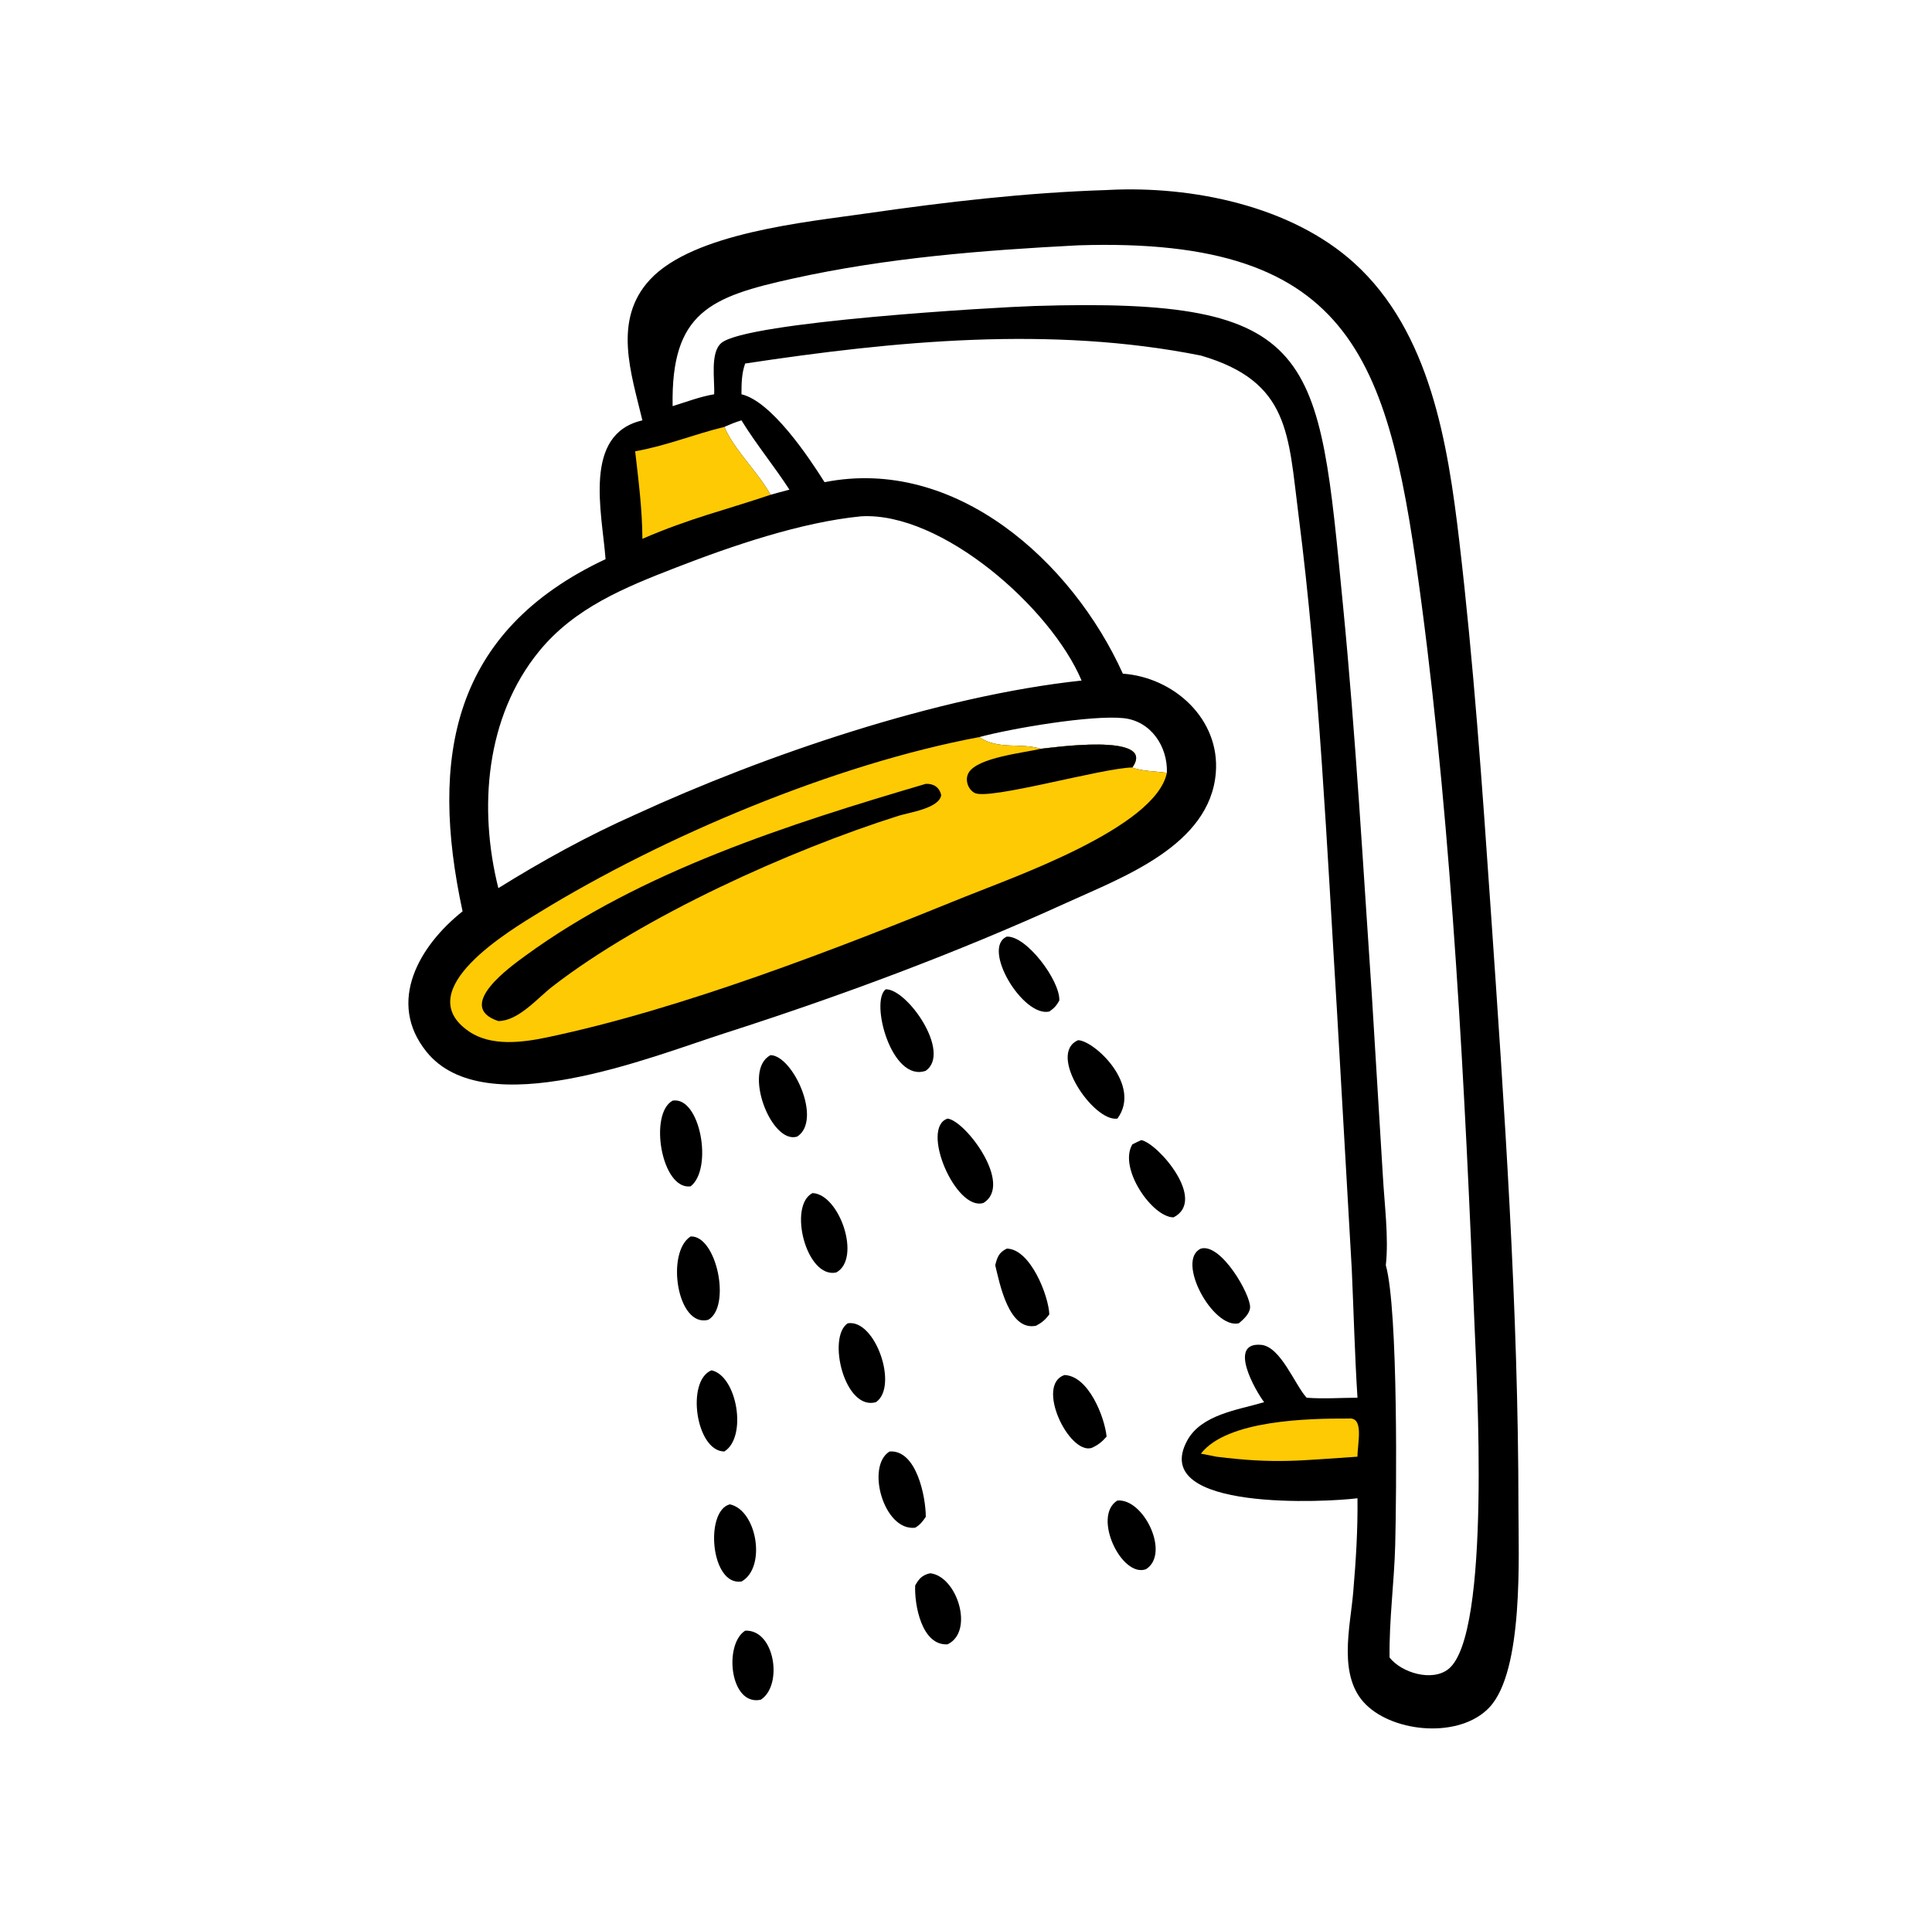 <?xml version="1.0" encoding="UTF-8"?> <svg xmlns="http://www.w3.org/2000/svg" xmlns:xlink="http://www.w3.org/1999/xlink" width="1024" height="1023"><path transform="scale(2 2)" d="M197.474 432.252C205.364 431.858 207.566 446.775 201.606 450.551C193.41 452.298 191.761 435.873 197.474 432.252Z"></path><path transform="scale(2 2)" d="M296.118 397.751C303.119 397.138 310.188 411.873 303.7 415.954C297.207 418.329 289.39 401.867 296.118 397.751Z"></path><path transform="scale(2 2)" d="M246.488 417.025C253.664 417.787 258.251 432.483 251.116 435.864C244.242 436.281 242.298 425.322 242.532 420.272C243.516 418.484 244.385 417.513 246.488 417.025Z"></path><path transform="scale(2 2)" d="M188.561 363.232C195.344 364.712 198.103 380.899 191.966 384.748C184.429 384.734 181.738 365.952 188.561 363.232Z"></path><path transform="scale(2 2)" d="M193.414 398.756C200.639 400.311 203.161 415.535 196.498 419.22C188.305 420.433 186.726 400.477 193.414 398.756Z"></path><path transform="scale(2 2)" d="M282.092 364.484C288.478 364.69 292.75 375.648 293.259 380.795C292.052 382.202 290.956 383.077 289.251 383.819C283.249 385.549 274.359 367.104 282.092 364.484Z"></path><path transform="scale(2 2)" d="M235.742 384.748C242.947 384.235 245.357 396.946 245.342 402.071C244.491 403.311 243.854 404.177 242.532 404.955C234.19 405.933 229.394 388.632 235.742 384.748Z"></path><path transform="scale(2 2)" d="M266.814 330.973C273.066 331.055 277.893 343.466 278.08 348.395C277.06 349.804 276.112 350.601 274.57 351.415C267.344 352.921 264.93 340.244 263.746 335.373C264.282 333.275 264.688 331.994 266.814 330.973Z"></path><path transform="scale(2 2)" d="M302.463 302.209C306.825 303.056 319.958 318.09 311.011 322.684C305.435 322.735 296.304 309.706 300.08 303.351C300.854 302.93 301.662 302.576 302.463 302.209Z"></path><path transform="scale(2 2)" d="M224.649 350.772C231.982 349.557 238.166 367.564 232.133 371.678C223.833 374.039 219.12 354.471 224.649 350.772Z"></path><path transform="scale(2 2)" d="M215.325 316.25C222.523 316.552 228.346 333.681 221.603 337.302C213.666 338.983 208.774 319.578 215.325 316.25Z"></path><path transform="scale(2 2)" d="M266.814 248.275C272.019 247.995 280.974 259.95 280.73 265.219C280.003 266.523 279.332 267.286 278.08 268.126C271.073 269.73 260.025 251.286 266.814 248.275Z"></path><path transform="scale(2 2)" d="M285.715 275.727C290.007 275.852 302.694 287.64 296.118 296.514C289.789 297.454 277.413 279.314 285.715 275.727Z"></path><path transform="scale(2 2)" d="M318.246 330.973C323.614 329.425 331.472 343.241 331.285 346.574C331.19 348.269 329.497 349.767 328.301 350.772C321.416 352.362 311.506 334.039 318.246 330.973Z"></path><path transform="scale(2 2)" d="M204.211 279.693C210.092 279.78 218.003 296.844 211.298 301.259C204.436 303.56 196.676 283.565 204.211 279.693Z"></path><path transform="scale(2 2)" d="M183.025 327.748C189.954 327.455 193.835 346.392 187.673 349.857C179.4 351.93 176.427 331.922 183.025 327.748Z"></path><path transform="scale(2 2)" d="M178.252 291.748C185.566 290.536 189.027 309.793 183.025 314.466C175.319 315.532 171.877 295.211 178.252 291.748Z"></path><path transform="scale(2 2)" d="M234.744 262.232C240.485 262.157 252.187 278.963 245.342 283.83C236.23 287.049 230.485 265.298 234.744 262.232Z"></path><path transform="scale(2 2)" d="M251.116 296.514C255.825 297.028 268.621 313.964 260.632 318.861C253.293 321.213 243.775 298.954 251.116 296.514Z"></path><path transform="scale(2 2)" d="M293.259 50.377L293.771 50.347C315.888 49.221 342.117 54.538 358.869 69.711C379.088 88.023 383.71 117.736 386.732 143.484C390.515 175.711 392.788 208.137 395.017 240.5C398.664 293.463 402.393 346.746 402.404 399.864C402.407 412.173 403.837 442.875 394.699 452.588C386.955 460.818 369.673 459.385 362.018 451.873C354.426 444.423 357.823 431.376 358.613 422.096C359.325 413.736 359.85 405.538 359.746 397.144C352.152 398.158 304.39 400.824 314.601 381.89C318.34 374.957 328.032 373.739 334.764 371.753L335.009 371.678C332.682 368.619 325.323 355.747 334.165 356.476C339.369 356.905 343.065 366.949 346.265 370.498C350.695 370.843 355.296 370.512 359.746 370.498C359.024 359.179 358.74 347.808 358.236 336.475L354.334 268.335C351.689 225.222 349.612 179.345 344.13 136.584C341.381 115.137 341.869 101.137 318.246 94.249C278.58 86.32 237.113 90.365 197.474 96.361C196.521 99.02 196.504 101.725 196.498 104.516C204.43 106.354 214.331 121.162 218.517 127.814C253.185 120.929 284.133 148.811 297.567 178.571C311.126 179.541 323.369 190.604 322.201 204.881C320.629 224.11 297.551 232.503 282.701 239.275C253.244 252.707 222.69 264.044 191.875 273.937C172.445 280.174 128.541 298.059 113.024 278.792C102.397 265.597 111.132 250.663 122.588 241.573C113.77 200.752 119.772 167.329 160.481 148.214C159.546 135.801 154.338 115.069 170.241 111.428C167.296 99.013 162.28 84.847 172.264 74.107C183.793 61.705 213.744 58.862 229.481 56.59C250.632 53.536 271.89 51.053 293.259 50.377ZM285.715 65.029C260.295 66.348 235.093 68.326 210.164 73.827C188.324 78.646 177.791 82.733 178.252 107.66C181.803 106.563 185.588 105.115 189.257 104.516C189.463 100.825 188.119 93.49 191.165 90.914C197.834 85.271 263.934 81.43 274.096 81.113C349.66 78.757 349.363 93.393 355.927 160.677C359.281 195.057 361.223 229.606 363.569 264.065L366.467 311.619C366.877 319.084 368.07 328.052 367.255 335.373C370.584 347.283 370.076 396.675 369.746 409.469C369.489 419.425 368.107 429.4 368.252 439.355C371.348 443.378 379.549 445.892 383.882 442.393C395.265 433.202 391.31 364.923 390.76 351.218C388.269 289.255 384.849 221.635 376.772 160.375C368.312 96.209 359.599 62.635 285.715 65.029ZM228.205 136.862C212.342 138.401 193.994 144.685 179.18 150.433C165.625 155.693 152.3 161.075 142.874 172.622C128.676 190.013 126.761 214.271 132.069 235.421C143.757 228.146 155.736 221.547 168.325 215.947C202.57 200.179 248.652 184.454 286.633 180.395C278.514 161.128 249.563 135.618 228.205 136.862ZM259.514 195.384C264.53 198.841 270.546 196.787 275.796 198.486C277.808 198.331 306.795 193.998 300.08 203.435C302.277 204.396 306.728 204.506 309.235 204.834C309.488 197.928 305.034 191.107 297.707 190.359C289.204 189.491 268.218 193.041 259.514 195.384ZM191.966 113.158C194.359 118.963 200.825 125.094 204.211 131.148C205.867 130.66 207.543 130.238 209.212 129.799C205.165 123.548 200.391 117.767 196.498 111.428C194.923 111.878 193.464 112.5 191.966 113.158Z"></path><path fill="#FECA04" transform="scale(2 2)" d="M357.37 376.015C361.556 375.566 359.754 382.39 359.746 386.127C344.39 387.112 338.293 388.113 322.302 386.127C320.963 385.816 319.597 385.59 318.246 385.331C325.183 376.354 346.887 375.986 357.37 376.015Z"></path><path fill="#FECA04" transform="scale(2 2)" d="M168.325 119.619C176.475 118.205 183.986 115.098 191.966 113.158C194.359 118.963 200.825 125.094 204.211 131.148C191.808 135.343 183.159 137.25 170.241 142.825C170.21 135.061 169.206 127.324 168.325 119.619Z"></path><path fill="#FECA04" transform="scale(2 2)" d="M309.235 204.834C306.3 219.465 267.886 232.765 255.75 237.697C221.973 251.424 180.661 267.511 144.847 275.003C138.356 276.361 130.144 277.408 124.296 273.417C108.238 262.457 135.412 246.457 143.059 241.767C175.774 221.703 221.082 202.575 259.514 195.384C264.53 198.841 270.546 196.787 275.796 198.486C277.808 198.331 306.795 193.998 300.08 203.435C302.277 204.396 306.728 204.506 309.235 204.834Z"></path><path transform="scale(2 2)" d="M275.796 198.486C277.808 198.331 306.795 193.998 300.08 203.435C292.01 203.582 261.953 212.225 258.262 210.175C256.437 209.161 255.625 206.552 256.752 204.751C259.252 200.752 271.291 199.574 275.796 198.486Z"></path><path transform="scale(2 2)" d="M245.342 207.777C247.395 207.679 248.974 208.668 249.426 210.777C248.905 214.283 240.827 215.386 238.111 216.245C209.566 225.274 170.556 242.786 146.391 261.504C142.443 264.562 137.412 270.618 132.069 270.655C120.325 266.764 135.539 256.04 139.262 253.318C169.827 230.979 209.16 218.432 245.342 207.777Z"></path></svg> 